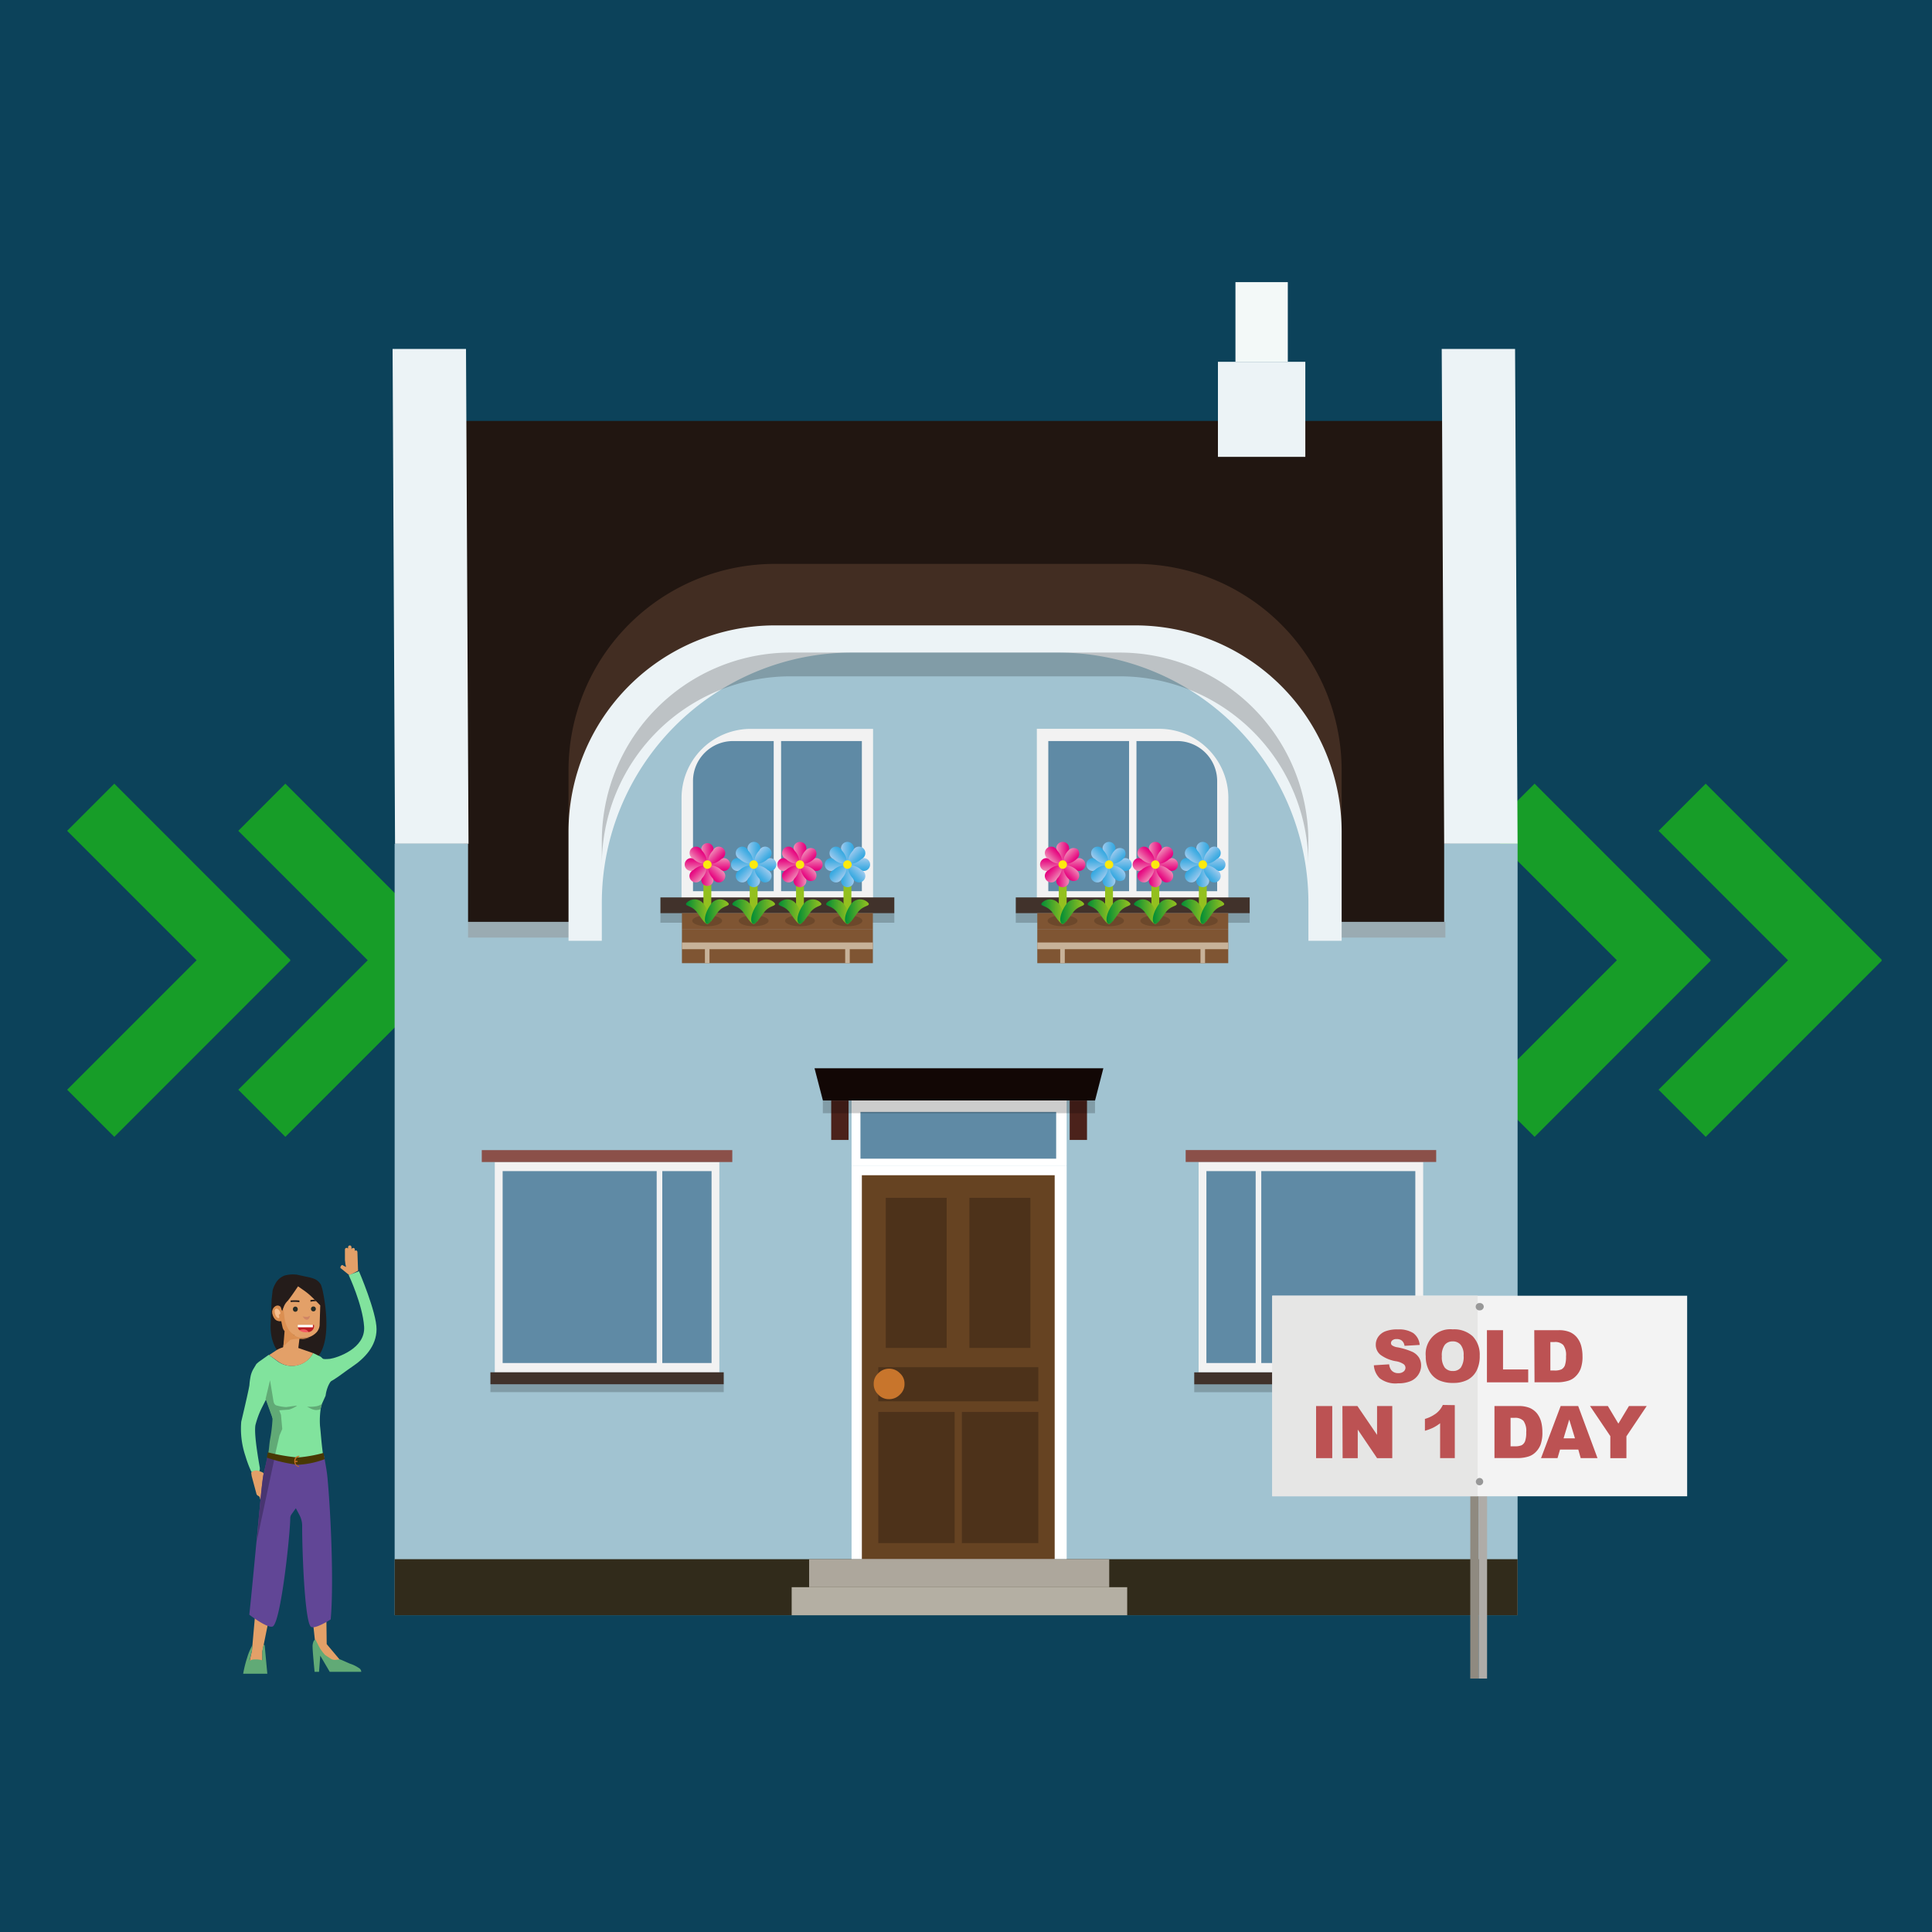 <svg xmlns="http://www.w3.org/2000/svg" xmlns:xlink="http://www.w3.org/1999/xlink" width="300" height="300" viewBox="0 0 300 300"><defs><style>.cls-1{isolation:isolate;}.cls-2{fill:#0c425a;}.cls-3{fill:#179d28;}.cls-4{fill:#211611;}.cls-100,.cls-107,.cls-108,.cls-16,.cls-21,.cls-22,.cls-23,.cls-24,.cls-25,.cls-26,.cls-27,.cls-28,.cls-32,.cls-33,.cls-34,.cls-35,.cls-36,.cls-37,.cls-38,.cls-39,.cls-4,.cls-42,.cls-43,.cls-44,.cls-45,.cls-46,.cls-47,.cls-48,.cls-49,.cls-5,.cls-52,.cls-53,.cls-54,.cls-55,.cls-56,.cls-57,.cls-58,.cls-59,.cls-63,.cls-64,.cls-65,.cls-66,.cls-67,.cls-68,.cls-69,.cls-7,.cls-70,.cls-73,.cls-74,.cls-75,.cls-76,.cls-77,.cls-78,.cls-79,.cls-8,.cls-80,.cls-83,.cls-84,.cls-85,.cls-86,.cls-87,.cls-88,.cls-89,.cls-9,.cls-90,.cls-93,.cls-94,.cls-95,.cls-96,.cls-97,.cls-98,.cls-99{fill-rule:evenodd;}.cls-12,.cls-5{fill:#a1c3d1;}.cls-6{fill:#949494;opacity:0.5;}.cls-11,.cls-7{fill:#ecf3f6;}.cls-8{fill:#312b1b;}.cls-9{fill:#f3f9f8;}.cls-10{fill:#422d22;}.cls-13{opacity:0.2;}.cls-14{fill:#f2f2f2;}.cls-15,.cls-16{fill:#5f8aa5;}.cls-17{fill:#41322b;}.cls-18{fill:#7f5533;}.cls-19{fill:#422918;mix-blend-mode:multiply;opacity:0.3;}.cls-20{fill:none;stroke:#93c01f;stroke-miterlimit:10;stroke-width:1.22px;}.cls-21{fill:url(#linear-gradient);}.cls-22{fill:url(#linear-gradient-2);}.cls-23{fill:url(#linear-gradient-3);}.cls-24{fill:url(#linear-gradient-4);}.cls-25{fill:url(#linear-gradient-5);}.cls-26{fill:url(#linear-gradient-6);}.cls-27{fill:url(#linear-gradient-7);}.cls-28{fill:url(#linear-gradient-8);}.cls-29{fill:#fcea0d;}.cls-30{fill:url(#linear-gradient-9);}.cls-31{fill:url(#linear-gradient-10);}.cls-32{fill:url(#linear-gradient-11);}.cls-33{fill:url(#linear-gradient-12);}.cls-34{fill:url(#linear-gradient-13);}.cls-35{fill:url(#linear-gradient-14);}.cls-36{fill:url(#linear-gradient-15);}.cls-37{fill:url(#linear-gradient-16);}.cls-38{fill:url(#linear-gradient-17);}.cls-39{fill:url(#linear-gradient-18);}.cls-40{fill:url(#linear-gradient-19);}.cls-41{fill:url(#linear-gradient-20);}.cls-42{fill:url(#linear-gradient-21);}.cls-43{fill:url(#linear-gradient-22);}.cls-44{fill:url(#linear-gradient-23);}.cls-45{fill:url(#linear-gradient-24);}.cls-46{fill:url(#linear-gradient-25);}.cls-47{fill:url(#linear-gradient-26);}.cls-48{fill:url(#linear-gradient-27);}.cls-49{fill:url(#linear-gradient-28);}.cls-50{fill:url(#linear-gradient-29);}.cls-51{fill:url(#linear-gradient-30);}.cls-52{fill:url(#linear-gradient-31);}.cls-53{fill:url(#linear-gradient-32);}.cls-54{fill:url(#linear-gradient-33);}.cls-55{fill:url(#linear-gradient-34);}.cls-56{fill:url(#linear-gradient-35);}.cls-57{fill:url(#linear-gradient-36);}.cls-58{fill:url(#linear-gradient-37);}.cls-59{fill:url(#linear-gradient-38);}.cls-60{fill:url(#linear-gradient-39);}.cls-61{fill:url(#linear-gradient-40);}.cls-62{fill:#c7b299;}.cls-63{fill:url(#linear-gradient-41);}.cls-64{fill:url(#linear-gradient-42);}.cls-65{fill:url(#linear-gradient-43);}.cls-66{fill:url(#linear-gradient-44);}.cls-67{fill:url(#linear-gradient-45);}.cls-68{fill:url(#linear-gradient-46);}.cls-69{fill:url(#linear-gradient-47);}.cls-70{fill:url(#linear-gradient-48);}.cls-71{fill:url(#linear-gradient-49);}.cls-72{fill:url(#linear-gradient-50);}.cls-73{fill:url(#linear-gradient-51);}.cls-74{fill:url(#linear-gradient-52);}.cls-75{fill:url(#linear-gradient-53);}.cls-76{fill:url(#linear-gradient-54);}.cls-77{fill:url(#linear-gradient-55);}.cls-78{fill:url(#linear-gradient-56);}.cls-79{fill:url(#linear-gradient-57);}.cls-80{fill:url(#linear-gradient-58);}.cls-81{fill:url(#linear-gradient-59);}.cls-82{fill:url(#linear-gradient-60);}.cls-83{fill:url(#linear-gradient-61);}.cls-84{fill:url(#linear-gradient-62);}.cls-85{fill:url(#linear-gradient-63);}.cls-86{fill:url(#linear-gradient-64);}.cls-87{fill:url(#linear-gradient-65);}.cls-88{fill:url(#linear-gradient-66);}.cls-89{fill:url(#linear-gradient-67);}.cls-90{fill:url(#linear-gradient-68);}.cls-91{fill:url(#linear-gradient-69);}.cls-92{fill:url(#linear-gradient-70);}.cls-93{fill:url(#linear-gradient-71);}.cls-94{fill:url(#linear-gradient-72);}.cls-95{fill:url(#linear-gradient-73);}.cls-96{fill:url(#linear-gradient-74);}.cls-97{fill:url(#linear-gradient-75);}.cls-98{fill:url(#linear-gradient-76);}.cls-99{fill:url(#linear-gradient-77);}.cls-100{fill:url(#linear-gradient-78);}.cls-101{fill:url(#linear-gradient-79);}.cls-102{fill:url(#linear-gradient-80);}.cls-103{fill:#fff;}.cls-104{fill:#664322;}.cls-105{fill:#4d321a;}.cls-106{fill:#c8752c;}.cls-107{fill:#ada79c;}.cls-108{fill:#b4afa3;}.cls-109{fill:#120705;}.cls-110{fill:#4b221b;}.cls-111{fill:#8b5049;}.cls-112{fill:#241c1a;}.cls-113{fill:#81e39d;}.cls-114{fill:#e3a068;}.cls-115{fill:#61aa76;}.cls-116{fill:#614696;}.cls-117{fill:#483571;}.cls-118{fill:#483803;}.cls-119{fill:#c46d22;}.cls-120{fill:#db8f51;}.cls-121{fill:#f6be8e;}.cls-122{fill:#d08564;}.cls-123{fill:#272c26;}.cls-124{fill:#f55761;}.cls-125{fill:#bd1b25;}.cls-126{fill:#8f8a80;}.cls-127{fill:#afaca8;}.cls-128{fill:#f3f3f3;}.cls-129{fill:#e6e6e5;}.cls-130{fill:#989898;}.cls-131{fill:#bc5253;}</style><linearGradient id="linear-gradient" x1="124.7" y1="132.4" x2="126.54" y2="132.4" gradientTransform="translate(-15.78)" gradientUnits="userSpaceOnUse"><stop offset="0" stop-color="#ef87b5"/><stop offset="0.41" stop-color="#eb4b9c"/><stop offset="0.81" stop-color="#e71586"/><stop offset="1" stop-color="#e5007e"/></linearGradient><linearGradient id="linear-gradient-2" x1="-1620.93" y1="2518.09" x2="-1619.09" y2="2518.09" gradientTransform="translate(-1510.17 2654.17) rotate(180)" xlink:href="#linear-gradient"/><linearGradient id="linear-gradient-3" x1="-1928.13" y1="439.59" x2="-1926.28" y2="439.59" gradientTransform="translate(551.28 2061.45) rotate(90)" xlink:href="#linear-gradient"/><linearGradient id="linear-gradient-4" x1="431.89" y1="2210.9" x2="433.74" y2="2210.9" gradientTransform="translate(-2102.9 567.06) rotate(-90)" xlink:href="#linear-gradient"/><linearGradient id="linear-gradient-5" x1="-965.34" y1="-139.16" x2="-963.49" y2="-139.16" gradientTransform="translate(694.69 913.28) rotate(45)" xlink:href="#linear-gradient"/><linearGradient id="linear-gradient-6" x1="-530.9" y1="2789.64" x2="-529.05" y2="2789.64" gradientTransform="translate(-2238.79 1733.37) rotate(-135)" xlink:href="#linear-gradient"/><linearGradient id="linear-gradient-7" x1="-2199.68" y1="1529.62" x2="-2197.83" y2="1529.62" gradientTransform="translate(-362.01 2771.91) rotate(135)" xlink:href="#linear-gradient"/><linearGradient id="linear-gradient-8" x1="703.44" y1="1120.86" x2="705.29" y2="1120.86" gradientTransform="translate(-1182.1 -161.56) rotate(-45)" xlink:href="#linear-gradient"/><linearGradient id="linear-gradient-9" x1="122.29" y1="141.56" x2="126" y2="141.56" gradientTransform="translate(-15.78)" gradientUnits="userSpaceOnUse"><stop offset="0" stop-color="#008d36"/><stop offset="0.45" stop-color="#48a62b"/><stop offset="0.82" stop-color="#7eb922"/><stop offset="1" stop-color="#93c01f"/></linearGradient><linearGradient id="linear-gradient-10" x1="125.24" y1="141.56" x2="128.95" y2="141.56" xlink:href="#linear-gradient-9"/><linearGradient id="linear-gradient-11" x1="131.88" y1="132.4" x2="133.73" y2="132.4" gradientTransform="translate(-15.78)" gradientUnits="userSpaceOnUse"><stop offset="0" stop-color="#9ccaee"/><stop offset="0.25" stop-color="#7fc0ea"/><stop offset="0.75" stop-color="#4aafe3"/><stop offset="1" stop-color="#35a8e0"/></linearGradient><linearGradient id="linear-gradient-12" x1="-1628.12" y1="2518.09" x2="-1626.27" y2="2518.09" gradientTransform="translate(-1510.17 2654.17) rotate(180)" xlink:href="#linear-gradient-11"/><linearGradient id="linear-gradient-13" x1="-1928.13" y1="432.4" x2="-1926.28" y2="432.4" gradientTransform="translate(551.28 2061.45) rotate(90)" xlink:href="#linear-gradient-11"/><linearGradient id="linear-gradient-14" x1="431.89" y1="2218.08" x2="433.74" y2="2218.08" gradientTransform="translate(-2102.9 567.06) rotate(-90)" xlink:href="#linear-gradient-11"/><linearGradient id="linear-gradient-15" x1="-960.25" y1="-144.24" x2="-958.4" y2="-144.24" gradientTransform="translate(694.69 913.28) rotate(45)" xlink:href="#linear-gradient-11"/><linearGradient id="linear-gradient-16" x1="-535.99" y1="2794.73" x2="-534.14" y2="2794.73" gradientTransform="translate(-2238.79 1733.37) rotate(-135)" xlink:href="#linear-gradient-11"/><linearGradient id="linear-gradient-17" x1="-2204.77" y1="1524.54" x2="-2202.92" y2="1524.54" gradientTransform="translate(-362.01 2771.91) rotate(135)" xlink:href="#linear-gradient-11"/><linearGradient id="linear-gradient-18" x1="708.53" y1="1125.95" x2="710.38" y2="1125.95" gradientTransform="translate(-1182.1 -161.56) rotate(-45)" xlink:href="#linear-gradient-11"/><linearGradient id="linear-gradient-19" x1="129.48" y1="141.56" x2="133.19" y2="141.56" xlink:href="#linear-gradient-9"/><linearGradient id="linear-gradient-20" x1="132.43" y1="141.56" x2="136.14" y2="141.56" xlink:href="#linear-gradient-9"/><linearGradient id="linear-gradient-21" x1="146.45" y1="132.4" x2="148.3" y2="132.4" xlink:href="#linear-gradient-11"/><linearGradient id="linear-gradient-22" x1="-1642.69" y1="2518.09" x2="-1640.84" y2="2518.09" gradientTransform="translate(-1510.17 2654.17) rotate(180)" xlink:href="#linear-gradient-11"/><linearGradient id="linear-gradient-23" x1="-1928.13" y1="417.84" x2="-1926.28" y2="417.84" gradientTransform="translate(551.28 2061.45) rotate(90)" xlink:href="#linear-gradient-11"/><linearGradient id="linear-gradient-24" x1="431.89" y1="2232.65" x2="433.74" y2="2232.65" gradientTransform="translate(-2102.9 567.06) rotate(-90)" xlink:href="#linear-gradient-11"/><linearGradient id="linear-gradient-25" x1="-949.96" y1="-154.54" x2="-948.11" y2="-154.54" gradientTransform="translate(694.69 913.28) rotate(45)" xlink:href="#linear-gradient-11"/><linearGradient id="linear-gradient-26" x1="-546.28" y1="2805.02" x2="-544.43" y2="2805.02" gradientTransform="translate(-2238.79 1733.37) rotate(-135)" xlink:href="#linear-gradient-11"/><linearGradient id="linear-gradient-27" x1="-2215.06" y1="1514.24" x2="-2213.21" y2="1514.24" gradientTransform="translate(-362.01 2771.91) rotate(135)" xlink:href="#linear-gradient-11"/><linearGradient id="linear-gradient-28" x1="718.82" y1="1136.24" x2="720.67" y2="1136.24" gradientTransform="translate(-1182.1 -161.56) rotate(-45)" xlink:href="#linear-gradient-11"/><linearGradient id="linear-gradient-29" x1="144.04" y1="141.56" x2="147.76" y2="141.56" xlink:href="#linear-gradient-9"/><linearGradient id="linear-gradient-30" x1="146.99" y1="141.56" x2="150.71" y2="141.56" xlink:href="#linear-gradient-9"/><linearGradient id="linear-gradient-31" x1="139.07" y1="132.4" x2="140.92" y2="132.4" xlink:href="#linear-gradient"/><linearGradient id="linear-gradient-32" x1="-1635.31" y1="2518.09" x2="-1633.46" y2="2518.09" gradientTransform="translate(-1510.17 2654.17) rotate(180)" xlink:href="#linear-gradient"/><linearGradient id="linear-gradient-33" x1="-1928.13" y1="425.21" x2="-1926.28" y2="425.21" gradientTransform="translate(551.28 2061.45) rotate(90)" xlink:href="#linear-gradient"/><linearGradient id="linear-gradient-34" x1="431.89" y1="2225.27" x2="433.74" y2="2225.27" gradientTransform="translate(-2102.9 567.06) rotate(-90)" xlink:href="#linear-gradient"/><linearGradient id="linear-gradient-35" x1="-955.17" y1="-149.32" x2="-953.32" y2="-149.32" gradientTransform="translate(694.69 913.28) rotate(45)" xlink:href="#linear-gradient"/><linearGradient id="linear-gradient-36" x1="-541.07" y1="2799.81" x2="-539.22" y2="2799.81" gradientTransform="translate(-2238.79 1733.37) rotate(-135)" xlink:href="#linear-gradient"/><linearGradient id="linear-gradient-37" x1="-2209.85" y1="1519.46" x2="-2208" y2="1519.46" gradientTransform="translate(-362.01 2771.91) rotate(135)" xlink:href="#linear-gradient"/><linearGradient id="linear-gradient-38" x1="713.61" y1="1131.03" x2="715.46" y2="1131.03" gradientTransform="translate(-1182.1 -161.56) rotate(-45)" xlink:href="#linear-gradient"/><linearGradient id="linear-gradient-39" x1="136.66" y1="141.56" x2="140.38" y2="141.56" xlink:href="#linear-gradient-9"/><linearGradient id="linear-gradient-40" x1="139.61" y1="141.56" x2="143.33" y2="141.56" xlink:href="#linear-gradient-9"/><linearGradient id="linear-gradient-41" x1="179.87" y1="132.4" x2="181.72" y2="132.4" xlink:href="#linear-gradient"/><linearGradient id="linear-gradient-42" x1="-1676.11" y1="2518.09" x2="-1674.26" y2="2518.09" gradientTransform="translate(-1510.17 2654.17) rotate(180)" xlink:href="#linear-gradient"/><linearGradient id="linear-gradient-43" x1="-1928.13" y1="384.42" x2="-1926.28" y2="384.42" gradientTransform="translate(551.28 2061.45) rotate(90)" xlink:href="#linear-gradient"/><linearGradient id="linear-gradient-44" x1="431.89" y1="2266.07" x2="433.74" y2="2266.07" gradientTransform="translate(-2102.9 567.06) rotate(-90)" xlink:href="#linear-gradient"/><linearGradient id="linear-gradient-45" x1="-926.32" y1="-178.17" x2="-924.47" y2="-178.17" gradientTransform="translate(694.69 913.28) rotate(45)" xlink:href="#linear-gradient"/><linearGradient id="linear-gradient-46" x1="-569.92" y1="2828.66" x2="-568.07" y2="2828.66" gradientTransform="translate(-2238.79 1733.37) rotate(-135)" xlink:href="#linear-gradient"/><linearGradient id="linear-gradient-47" x1="-2238.7" y1="1490.61" x2="-2236.85" y2="1490.61" gradientTransform="translate(-362.01 2771.91) rotate(135)" xlink:href="#linear-gradient"/><linearGradient id="linear-gradient-48" x1="742.46" y1="1159.88" x2="744.31" y2="1159.88" gradientTransform="translate(-1182.1 -161.56) rotate(-45)" xlink:href="#linear-gradient"/><linearGradient id="linear-gradient-49" x1="177.46" y1="141.56" x2="181.18" y2="141.56" xlink:href="#linear-gradient-9"/><linearGradient id="linear-gradient-50" x1="180.41" y1="141.56" x2="184.13" y2="141.56" xlink:href="#linear-gradient-9"/><linearGradient id="linear-gradient-51" x1="187.06" y1="132.4" x2="188.91" y2="132.4" xlink:href="#linear-gradient-11"/><linearGradient id="linear-gradient-52" x1="-1683.3" y1="2518.09" x2="-1681.45" y2="2518.09" gradientTransform="translate(-1510.17 2654.17) rotate(180)" xlink:href="#linear-gradient-11"/><linearGradient id="linear-gradient-53" x1="-1928.13" y1="377.23" x2="-1926.28" y2="377.23" gradientTransform="translate(551.28 2061.45) rotate(90)" xlink:href="#linear-gradient-11"/><linearGradient id="linear-gradient-54" x1="431.89" y1="2273.26" x2="433.74" y2="2273.26" gradientTransform="translate(-2102.9 567.06) rotate(-90)" xlink:href="#linear-gradient-11"/><linearGradient id="linear-gradient-55" x1="-921.24" y1="-183.26" x2="-919.39" y2="-183.26" gradientTransform="translate(694.69 913.28) rotate(45)" xlink:href="#linear-gradient-11"/><linearGradient id="linear-gradient-56" x1="-575" y1="2833.74" x2="-573.15" y2="2833.74" gradientTransform="translate(-2238.79 1733.37) rotate(-135)" xlink:href="#linear-gradient-11"/><linearGradient id="linear-gradient-57" x1="-2243.78" y1="1485.52" x2="-2241.93" y2="1485.52" gradientTransform="translate(-362.01 2771.91) rotate(135)" xlink:href="#linear-gradient-11"/><linearGradient id="linear-gradient-58" x1="747.54" y1="1164.96" x2="749.39" y2="1164.96" gradientTransform="translate(-1182.1 -161.56) rotate(-45)" xlink:href="#linear-gradient-11"/><linearGradient id="linear-gradient-59" x1="184.65" y1="141.56" x2="188.37" y2="141.56" xlink:href="#linear-gradient-9"/><linearGradient id="linear-gradient-60" x1="187.6" y1="141.56" x2="191.32" y2="141.56" xlink:href="#linear-gradient-9"/><linearGradient id="linear-gradient-61" x1="201.62" y1="132.4" x2="203.47" y2="132.4" xlink:href="#linear-gradient-11"/><linearGradient id="linear-gradient-62" x1="-1697.86" y1="2518.09" x2="-1696.01" y2="2518.09" gradientTransform="translate(-1510.17 2654.17) rotate(180)" xlink:href="#linear-gradient-11"/><linearGradient id="linear-gradient-63" x1="-1928.13" y1="362.66" x2="-1926.28" y2="362.66" gradientTransform="translate(551.28 2061.45) rotate(90)" xlink:href="#linear-gradient-11"/><linearGradient id="linear-gradient-64" x1="431.89" y1="2287.82" x2="433.74" y2="2287.82" gradientTransform="translate(-2102.9 567.06) rotate(-90)" xlink:href="#linear-gradient-11"/><linearGradient id="linear-gradient-65" x1="-910.94" y1="-193.55" x2="-909.09" y2="-193.55" gradientTransform="translate(694.69 913.28) rotate(45)" xlink:href="#linear-gradient-11"/><linearGradient id="linear-gradient-66" x1="-585.3" y1="2844.04" x2="-583.45" y2="2844.04" gradientTransform="translate(-2238.79 1733.37) rotate(-135)" xlink:href="#linear-gradient-11"/><linearGradient id="linear-gradient-67" x1="-2254.08" y1="1475.23" x2="-2252.23" y2="1475.23" gradientTransform="translate(-362.01 2771.91) rotate(135)" xlink:href="#linear-gradient-11"/><linearGradient id="linear-gradient-68" x1="757.84" y1="1175.26" x2="759.69" y2="1175.26" gradientTransform="translate(-1182.1 -161.56) rotate(-45)" xlink:href="#linear-gradient-11"/><linearGradient id="linear-gradient-69" x1="199.21" y1="141.56" x2="202.93" y2="141.56" xlink:href="#linear-gradient-9"/><linearGradient id="linear-gradient-70" x1="202.16" y1="141.56" x2="205.88" y2="141.56" xlink:href="#linear-gradient-9"/><linearGradient id="linear-gradient-71" x1="194.25" y1="132.4" x2="196.1" y2="132.4" xlink:href="#linear-gradient"/><linearGradient id="linear-gradient-72" x1="-1690.49" y1="2518.09" x2="-1688.64" y2="2518.09" gradientTransform="translate(-1510.17 2654.17) rotate(180)" xlink:href="#linear-gradient"/><linearGradient id="linear-gradient-73" x1="-1928.13" y1="370.04" x2="-1926.28" y2="370.04" gradientTransform="translate(551.28 2061.45) rotate(90)" xlink:href="#linear-gradient"/><linearGradient id="linear-gradient-74" x1="431.89" y1="2280.45" x2="433.74" y2="2280.45" gradientTransform="translate(-2102.9 567.06) rotate(-90)" xlink:href="#linear-gradient"/><linearGradient id="linear-gradient-75" x1="-916.15" y1="-188.34" x2="-914.3" y2="-188.34" gradientTransform="translate(694.69 913.28) rotate(45)" xlink:href="#linear-gradient"/><linearGradient id="linear-gradient-76" x1="-580.09" y1="2838.83" x2="-578.24" y2="2838.83" gradientTransform="translate(-2238.79 1733.37) rotate(-135)" xlink:href="#linear-gradient"/><linearGradient id="linear-gradient-77" x1="-2248.87" y1="1480.44" x2="-2247.02" y2="1480.44" gradientTransform="translate(-362.01 2771.91) rotate(135)" xlink:href="#linear-gradient"/><linearGradient id="linear-gradient-78" x1="752.63" y1="1170.05" x2="754.48" y2="1170.05" gradientTransform="translate(-1182.1 -161.56) rotate(-45)" xlink:href="#linear-gradient"/><linearGradient id="linear-gradient-79" x1="191.84" y1="141.56" x2="195.56" y2="141.56" xlink:href="#linear-gradient-9"/><linearGradient id="linear-gradient-80" x1="194.79" y1="141.56" x2="198.51" y2="141.56" xlink:href="#linear-gradient-9"/></defs><g class="cls-1"><g id="back"><rect class="cls-2" x="-10.18" y="-10.18" width="320.35" height="320.35"/></g><g id="text"><polygon class="cls-3" points="265.64 149.05 238.29 121.69 230.97 129.01 251.07 149.11 230.97 169.21 238.29 176.53 265.64 149.17 265.58 149.11 265.64 149.05"/><polygon class="cls-3" points="292.21 149.05 264.86 121.69 257.54 129.01 277.64 149.11 257.54 169.21 264.86 176.53 292.21 149.17 292.14 149.11 292.21 149.05"/><polygon class="cls-3" points="45.1 149.05 17.75 121.69 10.43 129.01 30.53 149.11 10.43 169.21 17.75 176.53 45.1 149.17 45.04 149.11 45.1 149.05"/><polygon class="cls-3" points="71.67 149.05 44.31 121.69 37 129.01 57.1 149.11 37 169.21 44.31 176.53 71.67 149.17 71.6 149.11 71.67 149.05"/><polygon class="cls-4" points="225.23 143.88 72.06 143.88 71.67 65.36 224.65 65.36 225.23 143.88 225.23 143.88"/><polygon class="cls-5" points="235.65 207.64 235.65 131.02 224.25 131.02 224.25 143.15 72.68 143.15 72.68 131.02 61.28 131.02 61.28 250.81 235.65 250.81 235.65 207.64"/><rect class="cls-6" x="72.68" y="143.15" width="151.76" height="2.44"/><polygon class="cls-7" points="235.65 131.02 224.25 131.02 223.87 54.18 235.26 54.18 235.65 131.02 235.65 131.02"/><polygon class="cls-7" points="72.75 131.02 61.34 131.02 60.96 54.18 72.36 54.18 72.75 131.02 72.75 131.02"/><polygon class="cls-8" points="235.65 250.81 235.65 242.11 61.28 242.11 61.28 250.81 235.65 250.81 235.65 250.81"/><polygon class="cls-7" points="202.69 56.18 189.12 56.18 189.12 70.94 202.69 70.94 202.69 56.18 202.69 56.18"/><polygon class="cls-9" points="199.97 43.81 191.84 43.81 191.84 56.18 199.97 56.18 199.97 43.81 199.97 43.81"/><path class="cls-10" d="M88.28,136.54V119.62a32.06,32.06,0,0,1,32.06-32.06h55.93a32.07,32.07,0,0,1,32.06,32.06v16.92"/><path class="cls-11" d="M88.28,146.09V129.17a32.06,32.06,0,0,1,32.06-32.06h55.93a32.07,32.07,0,0,1,32.06,32.06v16.92"/><path class="cls-12" d="M132.31,101.33h32a38.86,38.86,0,0,1,38.86,38.86v8.92a0,0,0,0,1,0,0H93.45a0,0,0,0,1,0,0v-8.92A38.86,38.86,0,0,1,132.31,101.33Z"/><path class="cls-13" d="M173.86,101.33H122.75a29.3,29.3,0,0,0-29.3,29.3v3.69a29.3,29.3,0,0,1,29.3-29.3h51.11a29.3,29.3,0,0,1,29.3,29.3v-3.69A29.3,29.3,0,0,0,173.86,101.33Z"/><path class="cls-14" d="M105.83,113.17H135.6a0,0,0,0,1,0,0v16.66a10.74,10.74,0,0,1-10.74,10.74h-19a0,0,0,0,1,0,0v-27.4A0,0,0,0,1,105.83,113.17Z" transform="translate(241.43 253.75) rotate(-180)"/><rect class="cls-15" x="121.29" y="115.07" width="12.54" height="23.31"/><path class="cls-16" d="M120.14,115.07h-6.32a6.21,6.21,0,0,0-6.21,6.22v17.09h12.53Z"/><rect class="cls-17" x="102.56" y="139.35" width="36.32" height="2.45" transform="translate(241.43 281.15) rotate(-180)"/><rect class="cls-13" x="102.56" y="141.8" width="36.32" height="1.49" transform="translate(241.43 285.08) rotate(-180)"/><path class="cls-14" d="M161,113.17h19a10.74,10.74,0,0,1,10.74,10.74v16.66a0,0,0,0,1,0,0H161a0,0,0,0,1,0,0v-27.4A0,0,0,0,1,161,113.17Z"/><rect class="cls-15" x="162.78" y="115.07" width="12.54" height="23.31"/><path class="cls-16" d="M176.47,115.07h6.32a6.21,6.21,0,0,1,6.21,6.22v17.09H176.47Z"/><rect class="cls-17" x="157.73" y="139.35" width="36.32" height="2.45"/><rect class="cls-13" x="157.73" y="141.8" width="36.32" height="1.49"/><rect class="cls-18" x="105.89" y="141.78" width="29.65" height="2.48"/><ellipse class="cls-19" cx="109.81" cy="142.98" rx="2.32" ry="0.85"/><line class="cls-20" x1="109.84" y1="134.25" x2="109.84" y2="143.03"/><path class="cls-21" d="M110.76,132.11c0,.65-.41,1.77-.92,1.77s-.92-1.12-.92-1.77a.95.95,0,1,1,1.84,0Z"/><path class="cls-22" d="M108.92,136.38c0-.65.41-1.76.92-1.76s.92,1.11.92,1.76a.95.95,0,1,1-1.84,0Z"/><path class="cls-23" d="M112,135.17c-.65,0-1.77-.41-1.77-.92s1.12-.93,1.77-.93a1,1,0,1,1,0,1.85Z"/><path class="cls-24" d="M107.7,133.32c.65,0,1.77.41,1.77.93s-1.12.92-1.77.92a1,1,0,1,1,0-1.85Z"/><path class="cls-25" d="M112,133.39c-.46.46-1.55,1-1.91.59s.14-1.44.6-1.9a1,1,0,1,1,1.31,1.31Z"/><path class="cls-26" d="M107.67,135.1c.46-.46,1.55-.95,1.91-.59s-.14,1.44-.6,1.9a1,1,0,1,1-1.31-1.31Z"/><path class="cls-27" d="M110.7,136.41c-.46-.46-1-1.54-.6-1.9s1.45.13,1.91.59a1,1,0,1,1-1.31,1.31Z"/><path class="cls-28" d="M109,132.08c.46.46,1,1.54.6,1.9s-1.45-.13-1.91-.59a1,1,0,1,1,1.31-1.31Z"/><circle class="cls-29" cx="109.84" cy="134.25" r="0.66"/><path class="cls-30" d="M109.24,140.33c.84,1.14,1.22,2.48.83,3s-1-.51-1.83-1.65-2-.93-1.66-1.45A1.73,1.73,0,0,1,109.24,140.33Z"/><path class="cls-31" d="M110.44,140.33c-.84,1.14-1.22,2.48-.84,3s1-.51,1.84-1.65,2-.93,1.66-1.45A1.73,1.73,0,0,0,110.44,140.33Z"/><ellipse class="cls-19" cx="117.03" cy="142.98" rx="2.32" ry="0.85"/><line class="cls-20" x1="117.03" y1="134.25" x2="117.03" y2="143.03"/><path class="cls-32" d="M118,132.11c0,.65-.41,1.77-.92,1.77s-.93-1.12-.93-1.77a1,1,0,1,1,1.85,0Z"/><path class="cls-33" d="M116.1,136.38c0-.65.42-1.76.93-1.76s.92,1.11.92,1.76a1,1,0,1,1-1.85,0Z"/><path class="cls-34" d="M119.17,135.17c-.65,0-1.77-.41-1.77-.92s1.12-.93,1.77-.93a1,1,0,1,1,0,1.85Z"/><path class="cls-35" d="M114.89,133.32c.65,0,1.77.41,1.77.93s-1.12.92-1.77.92a1,1,0,1,1,0-1.85Z"/><path class="cls-36" d="M119.2,133.39c-.46.46-1.55,1-1.91.59s.14-1.44.6-1.9a1,1,0,1,1,1.31,1.31Z"/><path class="cls-37" d="M114.86,135.1c.46-.46,1.55-.95,1.91-.59s-.14,1.44-.6,1.9a1,1,0,1,1-1.31-1.31Z"/><path class="cls-38" d="M117.89,136.41c-.46-.46-1-1.54-.6-1.9s1.45.13,1.91.59a1,1,0,1,1-1.31,1.31Z"/><path class="cls-39" d="M116.17,132.08c.46.46,1,1.54.6,1.9s-1.45-.13-1.91-.59a1,1,0,1,1,1.31-1.31Z"/><circle class="cls-29" cx="117.03" cy="134.25" r="0.66"/><path class="cls-40" d="M116.43,140.33c.84,1.14,1.22,2.48.83,3s-1-.51-1.83-1.65-2-.93-1.66-1.45A1.73,1.73,0,0,1,116.43,140.33Z"/><path class="cls-41" d="M117.63,140.33c-.84,1.14-1.22,2.48-.84,3s1-.51,1.84-1.65,2-.93,1.66-1.45A1.73,1.73,0,0,0,117.63,140.33Z"/><ellipse class="cls-19" cx="131.59" cy="142.98" rx="2.32" ry="0.85"/><line class="cls-20" x1="131.59" y1="134.25" x2="131.59" y2="143.03"/><path class="cls-42" d="M132.52,132.11c0,.65-.42,1.77-.93,1.77s-.92-1.12-.92-1.77a1,1,0,1,1,1.85,0Z"/><path class="cls-43" d="M130.67,136.38c0-.65.41-1.76.92-1.76s.93,1.11.93,1.76a1,1,0,1,1-1.85,0Z"/><path class="cls-44" d="M133.73,135.17c-.65,0-1.77-.41-1.77-.92s1.12-.93,1.77-.93a1,1,0,1,1,0,1.85Z"/><path class="cls-45" d="M129.45,133.32c.65,0,1.77.41,1.77.93s-1.12.92-1.77.92a1,1,0,1,1,0-1.85Z"/><path class="cls-46" d="M133.76,133.39c-.46.46-1.55,1-1.91.59s.14-1.44.6-1.9a1,1,0,1,1,1.31,1.31Z"/><path class="cls-47" d="M129.42,135.1c.46-.46,1.55-.95,1.91-.59s-.14,1.44-.6,1.9a1,1,0,1,1-1.31-1.31Z"/><path class="cls-48" d="M132.45,136.41c-.46-.46-1-1.54-.6-1.9s1.45.13,1.91.59a1,1,0,1,1-1.31,1.31Z"/><path class="cls-49" d="M130.73,132.08c.46.46,1,1.54.6,1.9s-1.45-.13-1.91-.59a1,1,0,1,1,1.31-1.31Z"/><circle class="cls-29" cx="131.59" cy="134.25" r="0.66"/><path class="cls-50" d="M131,140.33c.84,1.14,1.22,2.48.84,3s-1-.51-1.84-1.65-2-.93-1.66-1.45A1.73,1.73,0,0,1,131,140.33Z"/><path class="cls-51" d="M132.19,140.33c-.84,1.14-1.22,2.48-.83,3s1-.51,1.83-1.65,2-.93,1.66-1.45A1.73,1.73,0,0,0,132.19,140.33Z"/><ellipse class="cls-19" cx="124.22" cy="142.98" rx="2.32" ry="0.85"/><line class="cls-20" x1="124.22" y1="134.25" x2="124.22" y2="143.03"/><path class="cls-52" d="M125.14,132.11c0,.65-.41,1.77-.92,1.77s-.93-1.12-.93-1.77a1,1,0,1,1,1.85,0Z"/><path class="cls-53" d="M123.29,136.38c0-.65.42-1.76.93-1.76s.92,1.11.92,1.76a1,1,0,1,1-1.85,0Z"/><path class="cls-54" d="M126.36,135.17c-.65,0-1.77-.41-1.77-.92s1.12-.93,1.77-.93a1,1,0,1,1,0,1.85Z"/><path class="cls-55" d="M122.08,133.32c.65,0,1.77.41,1.77.93s-1.12.92-1.77.92a1,1,0,1,1,0-1.85Z"/><path class="cls-56" d="M126.38,133.39c-.46.46-1.54,1-1.9.59s.14-1.44.6-1.9a1.07,1.07,0,0,1,1.48-.18A1.08,1.08,0,0,1,126.38,133.39Z"/><path class="cls-57" d="M122.05,135.1c.46-.46,1.55-.95,1.91-.59s-.14,1.44-.6,1.9a1,1,0,1,1-1.31-1.31Z"/><path class="cls-58" d="M125.08,136.41c-.46-.46-1-1.54-.6-1.9s1.44.13,1.9.59a1.08,1.08,0,0,1,.18,1.49A1.07,1.07,0,0,1,125.08,136.41Z"/><path class="cls-59" d="M123.36,132.08c.46.46,1,1.54.6,1.9s-1.45-.13-1.91-.59a1,1,0,1,1,1.31-1.31Z"/><circle class="cls-29" cx="124.22" cy="134.25" r="0.66"/><path class="cls-60" d="M123.61,140.33c.85,1.14,1.23,2.48.84,3s-1-.51-1.83-1.65-2-.93-1.66-1.45A1.72,1.72,0,0,1,123.61,140.33Z"/><path class="cls-61" d="M124.82,140.33c-.84,1.14-1.22,2.48-.84,3s1-.51,1.84-1.65,2-.93,1.66-1.45A1.73,1.73,0,0,0,124.82,140.33Z"/><rect class="cls-18" x="105.89" y="144.27" width="29.65" height="5.3" transform="translate(241.43 293.83) rotate(-180)"/><polygon class="cls-62" points="105.89 146.35 135.54 146.35 135.54 147.39 131.95 147.39 131.95 149.57 131.24 149.57 131.24 147.39 110.17 147.39 110.17 149.57 109.46 149.57 109.46 147.39 105.89 147.39 105.89 146.35"/><rect class="cls-18" x="161.07" y="141.78" width="29.65" height="2.48"/><ellipse class="cls-19" cx="164.99" cy="142.98" rx="2.32" ry="0.85"/><line class="cls-20" x1="165.02" y1="134.25" x2="165.02" y2="143.03"/><path class="cls-63" d="M165.94,132.11c0,.65-.41,1.77-.92,1.77s-.93-1.12-.93-1.77a1,1,0,1,1,1.85,0Z"/><path class="cls-64" d="M164.09,136.38c0-.65.42-1.76.93-1.76s.92,1.11.92,1.76a1,1,0,1,1-1.85,0Z"/><path class="cls-65" d="M167.16,135.17c-.65,0-1.77-.41-1.77-.92s1.12-.93,1.77-.93a1,1,0,1,1,0,1.85Z"/><path class="cls-66" d="M162.88,133.32c.65,0,1.77.41,1.77.93s-1.12.92-1.77.92a1,1,0,1,1,0-1.85Z"/><path class="cls-67" d="M167.18,133.39c-.46.46-1.54,1-1.9.59s.14-1.44.6-1.9a1.07,1.07,0,0,1,1.48-.18A1.08,1.08,0,0,1,167.18,133.39Z"/><path class="cls-68" d="M162.85,135.1c.46-.46,1.54-.95,1.91-.59s-.14,1.44-.6,1.9a1,1,0,1,1-1.31-1.31Z"/><path class="cls-69" d="M165.88,136.41c-.46-.46-1-1.54-.6-1.9s1.44.13,1.9.59a1.08,1.08,0,0,1,.18,1.49A1.07,1.07,0,0,1,165.88,136.41Z"/><path class="cls-70" d="M164.16,132.08c.46.46,1,1.54.6,1.9s-1.45-.13-1.91-.59a1,1,0,1,1,1.31-1.31Z"/><circle class="cls-29" cx="165.02" cy="134.25" r="0.66"/><path class="cls-71" d="M164.41,140.33c.85,1.14,1.22,2.48.84,3s-1-.51-1.84-1.65-2-.93-1.65-1.45A1.72,1.72,0,0,1,164.41,140.33Z"/><path class="cls-72" d="M165.62,140.33c-.84,1.14-1.22,2.48-.84,3s1-.51,1.84-1.65,2-.93,1.66-1.45A1.73,1.73,0,0,0,165.62,140.33Z"/><ellipse class="cls-19" cx="172.21" cy="142.98" rx="2.32" ry="0.85"/><line class="cls-20" x1="172.21" y1="134.25" x2="172.21" y2="143.03"/><path class="cls-73" d="M173.13,132.11c0,.65-.41,1.77-.92,1.77s-.93-1.12-.93-1.77a1,1,0,1,1,1.85,0Z"/><path class="cls-74" d="M171.28,136.38c0-.65.42-1.76.93-1.76s.92,1.11.92,1.76a1,1,0,1,1-1.85,0Z"/><path class="cls-75" d="M174.35,135.17c-.65,0-1.77-.41-1.77-.92s1.12-.93,1.77-.93a1,1,0,1,1,0,1.85Z"/><path class="cls-76" d="M170.07,133.32c.65,0,1.77.41,1.77.93s-1.12.92-1.77.92a1,1,0,1,1,0-1.85Z"/><path class="cls-77" d="M174.37,133.39c-.46.46-1.54,1-1.9.59s.14-1.44.6-1.9a1.07,1.07,0,0,1,1.48-.18A1.08,1.08,0,0,1,174.37,133.39Z"/><path class="cls-78" d="M170,135.1c.46-.46,1.54-.95,1.9-.59s-.13,1.44-.59,1.9A1,1,0,1,1,170,135.1Z"/><path class="cls-79" d="M173.07,136.41c-.46-.46-1-1.54-.6-1.9s1.44.13,1.9.59a1.08,1.08,0,0,1,.18,1.49A1.07,1.07,0,0,1,173.07,136.41Z"/><path class="cls-80" d="M171.35,132.08c.46.46,1,1.54.59,1.9s-1.44-.13-1.9-.59a1,1,0,1,1,1.31-1.31Z"/><circle class="cls-29" cx="172.21" cy="134.25" r="0.66"/><path class="cls-81" d="M171.6,140.33c.85,1.14,1.22,2.48.84,3s-1-.51-1.84-1.65-2-.93-1.65-1.45A1.72,1.72,0,0,1,171.6,140.33Z"/><path class="cls-82" d="M172.81,140.33c-.84,1.14-1.22,2.48-.84,3s1-.51,1.84-1.65,2-.93,1.66-1.45A1.73,1.73,0,0,0,172.81,140.33Z"/><ellipse class="cls-19" cx="186.77" cy="142.98" rx="2.32" ry="0.85"/><line class="cls-20" x1="186.77" y1="134.25" x2="186.77" y2="143.03"/><path class="cls-83" d="M187.69,132.11c0,.65-.41,1.77-.92,1.77s-.93-1.12-.93-1.77a1,1,0,1,1,1.85,0Z"/><path class="cls-84" d="M185.84,136.38c0-.65.42-1.76.93-1.76s.92,1.11.92,1.76a1,1,0,1,1-1.85,0Z"/><path class="cls-85" d="M188.91,135.17c-.65,0-1.77-.41-1.77-.92s1.12-.93,1.77-.93a1,1,0,1,1,0,1.85Z"/><path class="cls-86" d="M184.63,133.32c.65,0,1.77.41,1.77.93s-1.12.92-1.77.92a1,1,0,1,1,0-1.85Z"/><path class="cls-87" d="M188.93,133.39c-.45.46-1.54,1-1.9.59s.14-1.44.6-1.9a1,1,0,1,1,1.3,1.31Z"/><path class="cls-88" d="M184.6,135.1c.46-.46,1.55-.95,1.91-.59s-.14,1.44-.6,1.9a1,1,0,1,1-1.31-1.31Z"/><path class="cls-89" d="M187.63,136.41c-.46-.46-1-1.54-.6-1.9s1.45.13,1.9.59a1,1,0,1,1-1.3,1.31Z"/><path class="cls-90" d="M185.91,132.08c.46.46,1,1.54.6,1.9s-1.45-.13-1.91-.59a1,1,0,1,1,1.31-1.31Z"/><circle class="cls-29" cx="186.77" cy="134.25" r="0.66"/><path class="cls-91" d="M186.16,140.33c.85,1.14,1.23,2.48.84,3s-1-.51-1.83-1.65-2-.93-1.66-1.45A1.72,1.72,0,0,1,186.16,140.33Z"/><path class="cls-92" d="M187.37,140.33c-.84,1.14-1.22,2.48-.84,3s1-.51,1.84-1.65,2-.93,1.66-1.45A1.73,1.73,0,0,0,187.37,140.33Z"/><ellipse class="cls-19" cx="179.4" cy="142.98" rx="2.32" ry="0.85"/><line class="cls-20" x1="179.4" y1="134.25" x2="179.4" y2="143.03"/><path class="cls-93" d="M180.32,132.11c0,.65-.41,1.77-.92,1.77s-.93-1.12-.93-1.77a1,1,0,1,1,1.85,0Z"/><path class="cls-94" d="M178.47,136.38c0-.65.42-1.76.93-1.76s.92,1.11.92,1.76a1,1,0,1,1-1.85,0Z"/><path class="cls-95" d="M181.54,135.17c-.66,0-1.77-.41-1.77-.92s1.11-.93,1.77-.93a1,1,0,1,1,0,1.85Z"/><path class="cls-96" d="M177.26,133.32c.65,0,1.77.41,1.77.93s-1.12.92-1.77.92a1,1,0,1,1,0-1.85Z"/><path class="cls-97" d="M181.56,133.39c-.46.46-1.54,1-1.9.59s.13-1.44.59-1.9a1,1,0,1,1,1.31,1.31Z"/><path class="cls-98" d="M177.23,135.1c.46-.46,1.54-.95,1.9-.59s-.13,1.44-.59,1.9a1,1,0,1,1-1.31-1.31Z"/><path class="cls-99" d="M180.25,136.41c-.46-.46-.95-1.54-.59-1.9s1.44.13,1.9.59a1,1,0,1,1-1.31,1.31Z"/><path class="cls-100" d="M178.54,132.08c.46.46,1,1.54.59,1.9s-1.44-.13-1.9-.59a1,1,0,1,1,1.31-1.31Z"/><circle class="cls-29" cx="179.4" cy="134.25" r="0.66"/><path class="cls-101" d="M178.79,140.33c.85,1.14,1.22,2.48.84,3s-1-.51-1.84-1.65-2-.93-1.65-1.45A1.72,1.72,0,0,1,178.79,140.33Z"/><path class="cls-102" d="M180,140.33c-.85,1.14-1.22,2.48-.84,3s1-.51,1.84-1.65,2-.93,1.66-1.45A1.73,1.73,0,0,0,180,140.33Z"/><rect class="cls-18" x="161.07" y="144.27" width="29.65" height="5.3" transform="translate(351.79 293.83) rotate(-180)"/><polygon class="cls-62" points="161.07 146.35 190.72 146.35 190.72 147.39 187.12 147.39 187.12 149.57 186.41 149.57 186.41 147.39 165.34 147.39 165.34 149.57 164.63 149.57 164.63 147.39 161.07 147.39 161.07 146.35"/><rect class="cls-103" x="132.23" y="170.87" width="33.4" height="10.11" transform="translate(297.86 351.85) rotate(-180)"/><rect class="cls-103" x="132.23" y="180.98" width="33.4" height="61.12"/><g id="Symbol_9_0_Layer2_0_MEMBER_8_MEMBER_12_MEMBER_0_FILL" data-name="Symbol 9 0 Layer2 0 MEMBER 8 MEMBER 12 MEMBER 0 FILL"><path class="cls-104" d="M133.83,182.49h29.94v59.62H133.83Z"/></g><g id="Symbol_9_0_Layer2_0_MEMBER_8_MEMBER_12_MEMBER_1_MEMBER_1_FILL" data-name="Symbol 9 0 Layer2 0 MEMBER 8 MEMBER 12 MEMBER 1 MEMBER 1 FILL"><path class="cls-105" d="M147,186V209.3h-9.46V186Z"/></g><g id="Symbol_9_0_Layer2_0_MEMBER_8_MEMBER_12_MEMBER_1_MEMBER_1_FILL-2" data-name="Symbol 9 0 Layer2 0 MEMBER 8 MEMBER 12 MEMBER 1 MEMBER 1 FILL"><path class="cls-105" d="M160,186V209.3h-9.47V186Z"/></g><g id="Symbol_9_0_Layer2_0_MEMBER_8_MEMBER_12_MEMBER_2_MEMBER_0_FILL" data-name="Symbol 9 0 Layer2 0 MEMBER 8 MEMBER 12 MEMBER 2 MEMBER 0 FILL"><path class="cls-105" d="M149.36,239.61V219.25h11.87v20.36Z"/></g><g id="Symbol_9_0_Layer2_0_MEMBER_8_MEMBER_12_MEMBER_2_MEMBER_1_FILL" data-name="Symbol 9 0 Layer2 0 MEMBER 8 MEMBER 12 MEMBER 2 MEMBER 1 FILL"><path class="cls-105" d="M136.38,239.61V219.25h11.86v20.36Z"/></g><g id="Symbol_9_0_Layer2_0_MEMBER_8_MEMBER_12_MEMBER_2_MEMBER_1_FILL-2" data-name="Symbol 9 0 Layer2 0 MEMBER 8 MEMBER 12 MEMBER 2 MEMBER 1 FILL"><path class="cls-105" d="M136.38,217.59V212.3h24.85v5.29Z"/></g><g id="Symbol_9_0_Layer2_0_MEMBER_8_MEMBER_13_FILL" data-name="Symbol 9 0 Layer2 0 MEMBER 8 MEMBER 13 FILL"><path class="cls-106" d="M135.67,214.87a2.11,2.11,0,0,1,.71-1.63,2.29,2.29,0,0,1,1.68-.71,2.26,2.26,0,0,1,1.68.71,2.11,2.11,0,0,1,.71,1.63,2.17,2.17,0,0,1-.71,1.68,2.3,2.3,0,0,1-1.68.71,2.2,2.2,0,0,1-1.68-.71A2.17,2.17,0,0,1,135.67,214.87Z"/></g><g id="Symbol_9_0_Layer2_0_MEMBER_8_MEMBER_12_MEMBER_2_MEMBER_1_FILL-3" data-name="Symbol 9 0 Layer2 0 MEMBER 8 MEMBER 12 MEMBER 2 MEMBER 1 FILL"><path class="cls-15" d="M133.61,179.92v-7.26H164v7.26Z"/></g><polygon class="cls-107" points="172.24 246.46 172.24 242.11 125.64 242.11 125.64 246.46 172.24 246.46 172.24 246.46"/><polygon class="cls-108" points="175.03 250.81 175.03 246.46 122.93 246.46 122.93 250.81 130.69 250.81 175.03 250.81 175.03 250.81"/><polygon class="cls-109" points="126.48 165.88 171.33 165.88 170.04 170.88 127.78 170.88 126.48 165.88"/><rect class="cls-110" x="166.1" y="170.88" width="2.69" height="6.12" transform="translate(334.89 347.89) rotate(-180)"/><rect class="cls-110" x="129.07" y="170.88" width="2.69" height="6.12" transform="translate(260.83 347.89) rotate(-180)"/><rect class="cls-13" x="127.78" y="170.88" width="42.26" height="1.98" transform="translate(297.81 343.74) rotate(-180)"/><rect class="cls-14" x="76.83" y="180.44" width="34.87" height="32.66"/><rect class="cls-15" x="78.05" y="181.85" width="23.92" height="29.8"/><rect class="cls-15" x="102.84" y="181.85" width="7.65" height="29.8"/><rect class="cls-111" x="74.81" y="178.59" width="38.9" height="1.85"/><rect class="cls-17" x="76.15" y="213.09" width="36.23" height="1.85"/><rect class="cls-14" x="186.12" y="180.44" width="34.87" height="32.66" transform="translate(407.11 393.53) rotate(-180)"/><rect class="cls-15" x="195.85" y="181.85" width="23.92" height="29.8"/><rect class="cls-15" x="187.33" y="181.85" width="7.65" height="29.8"/><rect class="cls-111" x="184.1" y="178.59" width="38.9" height="1.85" transform="translate(407.11 359.02) rotate(-180)"/><rect class="cls-17" x="185.44" y="213.09" width="36.23" height="1.85" transform="translate(407.11 428.04) rotate(-180)"/><rect class="cls-13" x="76.15" y="214.89" width="36.23" height="1.28"/><rect class="cls-13" x="185.44" y="214.89" width="36.23" height="1.28" transform="translate(407.11 431.07) rotate(-180)"/><g id="Symbol_1_Newcz_0_Layer2_3_MEMBER_9_MEMBER_0_MEMBER_0_MEMBER_0_FILL" data-name="Symbol 1   Newcz 0 Layer2 3 MEMBER 9 MEMBER 0 MEMBER 0 MEMBER 0 FILL"><path class="cls-112" d="M44.18,198.07a4.88,4.88,0,0,1,1.93-.14l1.61.35a5.76,5.76,0,0,1,1.13.32,2.09,2.09,0,0,1,1,.93l.2.64s2.73,11.31-3.15,11.7c-2,.14-5.11-1.84-4.87-6.36l.15-3.77.15-1.35a3.87,3.87,0,0,1,.4-1A2.7,2.7,0,0,1,44.18,198.07Z"/></g><path class="cls-113" d="M37.46,220.76c.77-3.24,1.19-5.14,1.27-5.68a9.27,9.27,0,0,1,.15-1.19,3.77,3.77,0,0,1,.47-1.32l.46-.77.35-.31,1.58-1.12,1.34,1a3.74,3.74,0,0,0,5.37-1l.16-.27,1.2.58a11.66,11.66,0,0,1,2.36,3.09c-1.41.78-1.61,2.95-1.61,2.95l-.67,1.49a12.66,12.66,0,0,0-.2,3.2c.14,1.17.21,2.71.5,4.65a12.44,12.44,0,0,1-4.08.84,11.73,11.73,0,0,1-4.46-1l.13-.55a17.07,17.07,0,0,0,.62-3.43l0-1.35a5.58,5.58,0,0,0-.31-1.16l-.77-2.13-.74,1.47a13.85,13.85,0,0,0-.92,2.55c-.16,1,.08,3.19.69,6.64,0,.49-.1.69-.31.62l-1,0a17.91,17.91,0,0,1-.92-2.44A13.23,13.23,0,0,1,37.46,220.76Z"/><g id="Symbol_1_Newczashhaww_0_Layer2_3_MEMBER_0_MEMBER_0_MEMBER_0_MEMBER_0_FILL" data-name="Symbol 1   Newczashhaww 0 Layer2 3 MEMBER 0 MEMBER 0 MEMBER 0 MEMBER 0 FILL"><path class="cls-114" d="M50.54,240.14l-3.16.42,1.54,14.33v1l2.36,2.51L53,258l-2.27-2.7Z"/></g><g id="Symbol_1_Newczashhaww_0_Layer2_3_MEMBER_1_MEMBER_0_MEMBER_0_MEMBER_0_FILL" data-name="Symbol 1   Newczashhaww 0 Layer2 3 MEMBER 1 MEMBER 0 MEMBER 0 MEMBER 0 FILL"><path class="cls-114" d="M38.77,257.9l-.31.61,2.28,0v-2.09l3.16-15.63-3.28-1.43-1.5,16.95Z"/></g><g id="Symbol_1_Newczashhaww_0_Layer2_3_MEMBER_2_MEMBER_0_MEMBER_0_MEMBER_0_FILL" data-name="Symbol 1   Newczashhaww 0 Layer2 3 MEMBER 2 MEMBER 0 MEMBER 0 MEMBER 0 FILL"><path class="cls-114" d="M40.89,228.75l-.11-.12-.47-.19-.46-.11a1.16,1.16,0,0,0-.85.34l.08.54.77,2.86.19.19c.21.05.32.22.35.5l.08.16.19.15.27-.19.16.46c.1.13.2.18.3.16s.16-.12.16-.27l-.12-.77h.08l.15.42c.08.18.18.26.31.23a.26.26,0,0,0,.16-.38l-.58-1.93-.08-.7c0-.18.05-.22.23-.11a1.94,1.94,0,0,0,1.16.19l.08-.16c.05-.1.05-.18,0-.23l0,0-.19,0v0Z"/></g><g id="Symbol_1_Newczashhaww_0_Layer2_3_MEMBER_6_MEMBER_0_MEMBER_0_MEMBER_0_FILL" data-name="Symbol 1   Newczashhaww 0 Layer2 3 MEMBER 6 MEMBER 0 MEMBER 0 MEMBER 0 FILL"><path class="cls-115" d="M48.15,218.44l-.46,0,.54.27a2.26,2.26,0,0,0,.81.24,2.19,2.19,0,0,0,.73-.12L50,218a2.16,2.16,0,0,1-1,.38A4.69,4.69,0,0,1,48.15,218.44Z"/></g><g id="Symbol_1_Newczashhaww_0_Layer2_3_MEMBER_7_MEMBER_0_MEMBER_0_MEMBER_0_FILL" data-name="Symbol 1   Newczashhaww 0 Layer2 3 MEMBER 7 MEMBER 0 MEMBER 0 MEMBER 0 FILL"><path class="cls-115" d="M49,254.62l-.08,0a.71.71,0,0,0-.19.16,2,2,0,0,0-.19,1c0,.36.1,1.64.31,3.82h.69l.19-2.51,1.47,2.51h4.9a.82.82,0,0,0-.19-.46,5.37,5.37,0,0,0-1.58-.81l-1.51-.66-.81.08a1.31,1.31,0,0,1-.73-.23L50.5,257a6.34,6.34,0,0,1-1-1.39Z"/></g><g id="Symbol_1_Newczashhaww_0_Layer2_3_MEMBER_8_MEMBER_0_MEMBER_0_MEMBER_0_FILL" data-name="Symbol 1   Newczashhaww 0 Layer2 3 MEMBER 8 MEMBER 0 MEMBER 0 MEMBER 0 FILL"><path class="cls-115" d="M38.38,257.4a18,18,0,0,0-.62,2.5h3.75l-.42-4.47h-.16l-.19.88v1.51a3.35,3.35,0,0,0-1.08-.15,1.94,1.94,0,0,0-.7.11l-.23.12.39-1.59.07-.88-.31.65A8.77,8.77,0,0,0,38.38,257.4Z"/></g><g id="Symbol_1_Newczashhaww_0_Layer2_3_MEMBER_10_MEMBER_0_MEMBER_0_MEMBER_0_FILL" data-name="Symbol 1   Newczashhaww 0 Layer2 3 MEMBER 10 MEMBER 0 MEMBER 0 MEMBER 0 FILL"><path class="cls-114" d="M42.79,209.75l-1,.66,1.4,1a3.66,3.66,0,0,0,5.25-1l.18-.3-2.33-.81a3.94,3.94,0,0,0-1.56-.22h0A3.92,3.92,0,0,0,42.79,209.75Z"/></g><path class="cls-116" d="M40.89,229l.76-3.12a11.73,11.73,0,0,0,4.46,1,13.63,13.63,0,0,0,4.22-.82c.15,1,.4,2.15.52,3.4.52,5.53,1,16.42.5,22,0,0-2.63,1.71-3.13,1.08-.95-1.22-1.32-12.33-1.3-15.6a3.55,3.55,0,0,0-.45-1.74l-.53-1-.66.92a1.06,1.06,0,0,0-.21.6c0,2.28-1.37,15.53-2.64,16.78-.62.6-3.72-1.77-3.72-1.77C39.31,245.28,40.63,230.33,40.89,229Z"/><path class="cls-115" d="M41.93,223.54a23.19,23.19,0,0,0,.39-3.32l-1.08-3,.69-2.9.54,3.28c.08.39.26.61.55.66a6.53,6.53,0,0,0,1.42.23l1.66-.23c0,.05-.15.15-.46.31a3.6,3.6,0,0,1-.77.31l-1.51.11.27.7.2,2.2-.43,1-.77,3.35a9.44,9.44,0,0,1-1-.49C41.79,225.09,41.79,224.41,41.93,223.54Z"/><path class="cls-117" d="M41,228.6c.16-.66.35-1.6.56-2.75.32.14.69.28,1.1.42l-2.81,13.16C40.39,233.69,40.63,230,41,228.6Z"/><path class="cls-118" d="M50.41,226.58a13.63,13.63,0,0,1-4.16.87,22.66,22.66,0,0,1-4.81-1.11l.15-.83a30,30,0,0,0,4.64.81,22.1,22.1,0,0,0,4-.71Z"/><path class="cls-119" d="M46.47,226.23a.64.64,0,0,0-.6.69c0,.62.44.73.53.73s0,.14,0,.14a.91.91,0,0,1-.71-.94.77.77,0,0,1,.79-.79Z"/><rect class="cls-119" x="45.83" y="226.83" width="0.35" height="0.19" transform="translate(92.02 453.86) rotate(-180)"/><g id="Symbol_1_Newczashhaww_0_Layer2_2_MEMBER_27_MEMBER_0_MEMBER_0_MEMBER_0_FILL" data-name="Symbol 1   Newczashhaww 0 Layer2 2 MEMBER 27 MEMBER 0 MEMBER 0 MEMBER 0 FILL"><path class="cls-114" d="M54.3,198l0,0-.07,0L53,197c-.17-.09-.19-.22-.07-.4s.21-.22.36-.09l.45.23-.1-.43-.08-.65,0-1.59c0-.19.1-.3.27-.3a.33.33,0,0,1,.22.11v-.17a.29.29,0,0,1,.24-.32c.18,0,.27.08.29.3v1.63l0,.1v-1.35a.25.25,0,0,1,.25-.28.21.21,0,0,1,.2.06.26.26,0,0,1,.06.23l0,.15.14-.07q.24,0,.27.27l.1,2.88Z"/></g><path class="cls-113" d="M51.24,211c1.07-.15,5.53-1.59,5.3-5s-2.39-8-2.39-8l1.59-.6s2.74,6.37,2.73,9-1.87,4.54-3.81,5.84-3.94,3.18-4.91,2.4.21-3.77.21-3.77S49.89,211.14,51.24,211Z"/><g id="Symbol_9ashasd_0_Layer2_0_MEMBER_16_MEMBER_13_FILL" data-name="Symbol 9ashasd 0 Layer2 0 MEMBER 16 MEMBER 13 FILL"><path class="cls-114" d="M44.23,207.56l2.35-.36-.33,2.73a1.07,1.07,0,0,1-.56.49,1.31,1.31,0,0,1-.81.18,1.6,1.6,0,0,1-.71-.4c-.24-.24-.33-.45-.28-.63l.37-2Z"/></g><g id="Symbol_9ashasd_0_Layer2_0_MEMBER_16_MEMBER_14_FILL" data-name="Symbol 9ashasd 0 Layer2 0 MEMBER 16 MEMBER 14 FILL"><path class="cls-114" d="M49.21,206.82a2,2,0,0,0,.42-1l.1-3.12c-.59-.61-1.12-1.14-1.61-1.59a11.24,11.24,0,0,0-1.17-.9l-.67-.47c-.71,1.06-1.25,1.82-1.6,2.25a2.51,2.51,0,0,0-.66,1.06.87.87,0,0,0-.07.6,1.6,1.6,0,0,1,0,.65l-.09-.41-.18-.48-.06-.23a.63.63,0,0,0-.49-.37.61.61,0,0,0-.52.23,1.17,1.17,0,0,0-.3.63V204a1,1,0,0,0,.13.37q.12.25.24.3v0l0,0c.17.24.32.37.42.36l.36,0a1,1,0,0,1,.4.07,3.39,3.39,0,0,0,.56,1.48v.09l2.11,1.1A3,3,0,0,0,49.21,206.82Z"/></g><g id="Symbol_9ashasd_0_Layer2_0_MEMBER_16_MEMBER_15_FILL" data-name="Symbol 9ashasd 0 Layer2 0 MEMBER 16 MEMBER 15 FILL"><path class="cls-120" d="M47,207.93a3.83,3.83,0,0,0,1.11-.24,3.52,3.52,0,0,1-1.24.09,5.23,5.23,0,0,1-.84-.24,4.16,4.16,0,0,1-1.08-.89,4.41,4.41,0,0,1-.78-2.1L44,203.14l-.2.45-.22-.65a.61.61,0,0,0-.72-.16,1,1,0,0,0-.55,1.17c.12.62.37,1,.75,1.13a1.09,1.09,0,0,0,.61.07l.2.93a1.32,1.32,0,0,0,.32.61L44,209.05l1.09-1A5.76,5.76,0,0,1,47,207.93Z"/></g><g id="Symbol_9ashasd_0_Layer2_0_MEMBER_16_MEMBER_16_FILL" data-name="Symbol 9ashasd 0 Layer2 0 MEMBER 16 MEMBER 16 FILL"><path class="cls-121" d="M43.11,203.25v0h0l-.13-.05a.35.35,0,0,0-.33.24l0,.19a1.46,1.46,0,0,0,.11.5.84.84,0,0,0,.34.48l.09.07c.11,0,.17-.06.18-.13v-.06l-.08-.3a.61.61,0,0,1,.16-.14l0,0a.12.12,0,0,0,.09-.11l0-.1A1.06,1.06,0,0,0,43.11,203.25Z"/></g><g id="Symbol_9ashasd_0_Layer2_0_MEMBER_16_MEMBER_17_FILL" data-name="Symbol 9ashasd 0 Layer2 0 MEMBER 16 MEMBER 17 FILL"><path class="cls-122" d="M47,204.42l.18.25a.63.63,0,0,0,.48.25c.24,0,.41-.24.49-.63a1,1,0,0,1-.55.2Z"/></g><g id="Symbol_9ashasd_0_Layer2_0_MEMBER_16_MEMBER_20_FILL" data-name="Symbol 9ashasd 0 Layer2 0 MEMBER 16 MEMBER 20 FILL"><path class="cls-112" d="M46.49,202.2l0-.26a8.41,8.41,0,0,0-1.36,0v.24A6,6,0,0,1,46.49,202.2Z"/></g><g id="Symbol_9ashasd_0_Layer2_0_MEMBER_16_MEMBER_24_MEMBER_0_FILL" data-name="Symbol 9ashasd 0 Layer2 0 MEMBER 16 MEMBER 24 MEMBER 0 FILL"><path class="cls-112" d="M48.85,201.81l-.64.06v.26a3.51,3.51,0,0,1,.88-.08Z"/></g><ellipse class="cls-123" cx="45.87" cy="203.28" rx="0.4" ry="0.38" transform="translate(-158.13 245.89) rotate(-89.08)"/><ellipse class="cls-123" cx="48.67" cy="203.25" rx="0.38" ry="0.38" transform="translate(-155.34 248.65) rotate(-89.08)"/><g id="Symbol_1_Newczashhaww_0_Layer2_3_MEMBER_20_MEMBER_0_FILL" data-name="Symbol 1   Newczashhaww 0 Layer2 3 MEMBER 20 MEMBER 0 FILL"><path class="cls-124" d="M47.47,206.86a2.89,2.89,0,0,0,.43,0c-.24-.4-.72-.5-1.41-.29A1.56,1.56,0,0,0,47.47,206.86Z"/><path class="cls-125" d="M46.25,206.09a.79.79,0,0,0,.24.46c.69-.21,1.17-.11,1.41.29a.93.93,0,0,0,.85-1.11h-.17v.36Z"/><path class="cls-103" d="M48.58,206.09v-.36H46.25a1.44,1.44,0,0,0,0,.36Z"/></g><polygon class="cls-126" points="228.31 216.09 228.31 217.91 228.3 260.65 229.6 260.65 229.61 216.09 228.31 216.09"/><polygon class="cls-127" points="229.62 216.09 229.62 217.91 229.6 260.65 230.91 260.65 230.92 216.09 229.62 216.09"/><rect class="cls-128" x="197.57" y="201.2" width="64.41" height="31.14"/><rect class="cls-129" x="197.54" y="201.19" width="31.91" height="31.14"/><path class="cls-130" d="M229.79,202.34a.58.58,0,0,1,.61.56.6.6,0,0,1-.61.57.57.57,0,1,1,0-1.13"/><path class="cls-130" d="M229.78,229.5a.57.57,0,1,1-.61.57.59.59,0,0,1,.61-.57"/><path class="cls-131" d="M213.33,212l2.38-.15a1.75,1.75,0,0,0,.31.88,1.33,1.33,0,0,0,1.11.49,1.2,1.2,0,0,0,.82-.25.76.76,0,0,0,.29-.58.71.71,0,0,0-.28-.56,3,3,0,0,0-1.28-.47,5.62,5.62,0,0,1-2.34-1,2,2,0,0,1-.71-1.57,2.15,2.15,0,0,1,.36-1.18,2.41,2.41,0,0,1,1.09-.87,5.12,5.12,0,0,1,2-.31,4.15,4.15,0,0,1,2.37.57,2.54,2.54,0,0,1,1,1.84l-2.36.14a1.27,1.27,0,0,0-.4-.8,1.23,1.23,0,0,0-.83-.25.94.94,0,0,0-.65.19.55.55,0,0,0-.22.45.43.43,0,0,0,.18.34,1.94,1.94,0,0,0,.84.3,10.63,10.63,0,0,1,2.34.72,2.51,2.51,0,0,1,1,.89,2.34,2.34,0,0,1,.32,1.2,2.56,2.56,0,0,1-.43,1.44,2.66,2.66,0,0,1-1.2,1,4.83,4.83,0,0,1-1.95.34,4,4,0,0,1-2.86-.79A3.15,3.15,0,0,1,213.33,212Z"/><path class="cls-131" d="M221.39,210.6a3.82,3.82,0,0,1,4.18-4.18,4.25,4.25,0,0,1,3.11,1.08,4.09,4.09,0,0,1,1.09,3,4.93,4.93,0,0,1-.48,2.32,3.35,3.35,0,0,1-1.37,1.42,4.68,4.68,0,0,1-2.25.5,5.19,5.19,0,0,1-2.27-.43A3.37,3.37,0,0,1,222,213,4.52,4.52,0,0,1,221.39,210.6Zm2.5,0a2.75,2.75,0,0,0,.45,1.76,1.57,1.57,0,0,0,1.24.53,1.53,1.53,0,0,0,1.25-.52,3,3,0,0,0,.44-1.88,2.47,2.47,0,0,0-.46-1.67,1.55,1.55,0,0,0-1.25-.53,1.53,1.53,0,0,0-1.21.53A2.72,2.72,0,0,0,223.89,210.62Z"/><path class="cls-131" d="M230.89,206.55h2.5v6.1h3.91v2h-6.41Z"/><path class="cls-131" d="M238.24,206.55H242a4.4,4.4,0,0,1,1.77.3,2.88,2.88,0,0,1,1.12.86,3.55,3.55,0,0,1,.64,1.29,6.2,6.2,0,0,1,.2,1.57,5.31,5.31,0,0,1-.3,2,3.33,3.33,0,0,1-.82,1.2,2.61,2.61,0,0,1-1.12.64,5.76,5.76,0,0,1-1.49.23h-3.72Zm2.5,1.84v4.42h.61a2.5,2.5,0,0,0,1.12-.18,1.2,1.2,0,0,0,.52-.6,4,4,0,0,0,.18-1.41,2.66,2.66,0,0,0-.42-1.76,1.74,1.74,0,0,0-1.39-.47Z"/><path class="cls-131" d="M204.36,218.33h2.51v8.09h-2.51Z"/><path class="cls-131" d="M208.45,218.33h2.33l3.05,4.48v-4.48h2.36v8.09h-2.36l-3-4.44v4.44h-2.35Z"/><path class="cls-131" d="M225.9,218.19v8.23h-2.28V221a6.47,6.47,0,0,1-1.06.68,8.14,8.14,0,0,1-1.3.49v-1.84a5.36,5.36,0,0,0,1.78-.89,3.5,3.5,0,0,0,1-1.28Z"/><path class="cls-131" d="M232.06,218.33h3.71a4.42,4.42,0,0,1,1.78.3,3,3,0,0,1,1.12.85,3.76,3.76,0,0,1,.64,1.3,6.14,6.14,0,0,1,.19,1.57,5.41,5.41,0,0,1-.29,2,3.33,3.33,0,0,1-.82,1.2,2.69,2.69,0,0,1-1.13.64,5.66,5.66,0,0,1-1.49.22h-3.71Zm2.5,1.83v4.42h.61a2.56,2.56,0,0,0,1.12-.17,1.23,1.23,0,0,0,.52-.61,3.93,3.93,0,0,0,.18-1.4,2.71,2.71,0,0,0-.42-1.76,1.76,1.76,0,0,0-1.39-.48Z"/><path class="cls-131" d="M245.08,225.09h-2.84l-.39,1.33h-2.56l3.05-8.09h2.72l3,8.09h-2.61Zm-.52-1.75-.89-2.91-.88,2.91Z"/><path class="cls-131" d="M246.9,218.33h2.77l1.63,2.73,1.64-2.73h2.76l-3.15,4.7v3.39h-2.5V223Z"/></g></g></svg>